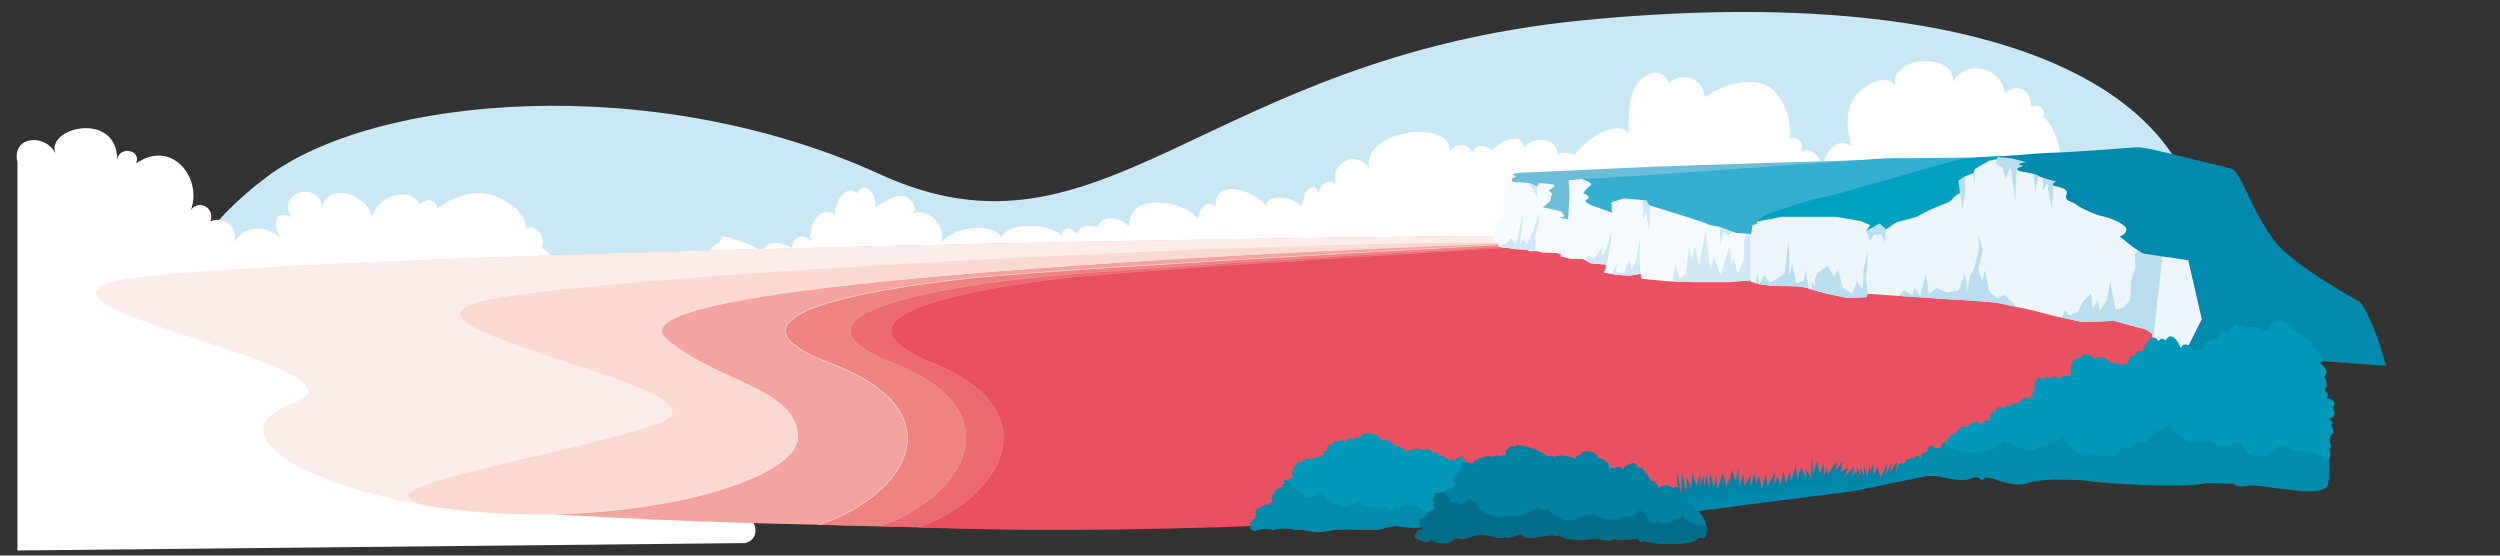 <?xml version="1.0" encoding="UTF-8"?>
<svg id="uuid-b21ad797-1645-4758-ab02-ebed0f2ea9c0" data-name="Promotionbox" xmlns="http://www.w3.org/2000/svg" viewBox="0 0 1800 400">
  <rect x="0" y="0" width="1800" height="400" fill="#333333" stroke="none"/>
  <defs>
    <style>
      .uuid-8605825a-4905-475a-b993-90b50567f74a {
        opacity: .6;
        stroke-width: .54px;
      }

      .uuid-8605825a-4905-475a-b993-90b50567f74a, .uuid-6ecbe9be-5333-4bd7-affa-09da9256f795 {
        fill: none;
        stroke: #fff;
        stroke-miterlimit: 10;
      }

      .uuid-6ecbe9be-5333-4bd7-affa-09da9256f795 {
        opacity: .3;
        stroke-width: .27px;
      }

      .uuid-ec12b122-b8d3-4114-ab74-725cc5164db0 {
        fill: #f3a49f;
      }

      .uuid-ec12b122-b8d3-4114-ab74-725cc5164db0, .uuid-4abef8ba-fbbd-4c9a-a4d5-0f5c424f8ae0, .uuid-4f8dda66-26e7-45da-a40a-88e52339b540, .uuid-3f7efdda-f7ad-4e10-86f9-675e82c6b119, .uuid-bde8207f-4668-4d4e-8c1f-4155b342fa49, .uuid-88ad73f8-b880-4212-a4a9-a8e7c41621f8, .uuid-063a497f-0b69-405f-9764-0b8f65fcef84, .uuid-6133b72a-5fb0-461f-89db-4e7215071e6e, .uuid-8d170980-e020-4e01-bf82-f7a2c82e8e5e, .uuid-23fd40e9-9617-4de0-8af4-44808b60ffeb, .uuid-903c96ea-e89e-4fb3-97c5-f175d8c5d01c, .uuid-81515d26-72cf-4824-a97c-edb3282a9778, .uuid-469a1210-b77b-4cf5-bdd5-7acf4b6f21d0, .uuid-78984551-e2e9-4399-a753-6c0ae1fe2518, .uuid-131feffd-a617-4e84-b2c2-a35b2f3dede2, .uuid-d70f81dc-fb73-4d2a-96e7-b5e7abc340c9, .uuid-2ccead48-af6b-49c3-a5ce-8c1a8a8000fc, .uuid-b5a99822-0d40-4330-ba0a-1b385895670e, .uuid-b0c7ace6-4256-40ac-ac1c-71b000216039, .uuid-bbf36ad4-e275-4b5f-b289-e498a953e595, .uuid-19200abe-40b7-4582-9c8a-ca63ac6d7089 {
        stroke-width: 0px;
      }

      .uuid-4abef8ba-fbbd-4c9a-a4d5-0f5c424f8ae0 {
        fill: #fad9d1;
      }

      .uuid-4f8dda66-26e7-45da-a40a-88e52339b540 {
        fill: #33afcf;
      }

      .uuid-3f7efdda-f7ad-4e10-86f9-675e82c6b119 {
        fill: #6cbdd8;
      }

      .uuid-bde8207f-4668-4d4e-8c1f-4155b342fa49 {
        fill: #d0e8f4;
      }

      .uuid-88ad73f8-b880-4212-a4a9-a8e7c41621f8 {
        fill: #c9e8f6;
      }

      .uuid-063a497f-0b69-405f-9764-0b8f65fcef84 {
        fill: #b8deef;
      }

      .uuid-6133b72a-5fb0-461f-89db-4e7215071e6e {
        fill: #0099b9;
      }

      .uuid-8d170980-e020-4e01-bf82-f7a2c82e8e5e {
        fill: #00a0c0;
      }

      .uuid-23fd40e9-9617-4de0-8af4-44808b60ffeb {
        fill: #fff;
      }

      .uuid-903c96ea-e89e-4fb3-97c5-f175d8c5d01c {
        fill: #ecf6fa;
      }

      .uuid-81515d26-72cf-4824-a97c-edb3282a9778 {
        fill: #ef8380;
      }

      .uuid-469a1210-b77b-4cf5-bdd5-7acf4b6f21d0 {
        fill: #fcece9;
      }

      .uuid-78984551-e2e9-4399-a753-6c0ae1fe2518 {
        fill: #ec6a70;
      }

      .uuid-131feffd-a617-4e84-b2c2-a35b2f3dede2 {
        fill: #e95060;
      }

      .uuid-d70f81dc-fb73-4d2a-96e7-b5e7abc340c9 {
        fill: #f4faff;
      }

      .uuid-2ccead48-af6b-49c3-a5ce-8c1a8a8000fc {
        fill: #006e88;
      }

      .uuid-b5a99822-0d40-4330-ba0a-1b385895670e {
        fill: #0083a3;
      }

      .uuid-b0c7ace6-4256-40ac-ac1c-71b000216039 {
        fill: #008bae;
      }

      .uuid-bbf36ad4-e275-4b5f-b289-e498a953e595 {
        fill: #008cab;
      }

      .uuid-19200abe-40b7-4582-9c8a-ca63ac6d7089 {
        fill: #0085a6;
      }
    </style>
  </defs>
  <path class="uuid-88ad73f8-b880-4212-a4a9-a8e7c41621f8" d="m134.53,248.66s-34.45-51.58,57.06-120.92c77.71-58.89,277.9-77.12,442.14-2.19,160.64,73.29,231.73-83.82,505.47-110.87,273.74-27.05,437.81,38.44,446.09,158.93,8.28,120.49-540.31,225.77-819.56,179.27-279.25-46.49-569.12-16.94-631.21-104.21Z"/>
  <path class="uuid-23fd40e9-9617-4de0-8af4-44808b60ffeb" d="m536.81,391c19.41-6.33-6.04-36.97-14.44-21.45,6.97-7.54-7.61-23.35-15.97-10.98,23.6-20.88-11.83-48.77-32.99-47.34,10.72-7.5-4.63-22.09-13.94-12.51,15.45-16.16-2.71-52.32-23.85-38.72.68-6.45-5.71-7.65-9.09-5.25,6.8-16.41-8.07-41.09-26.23-31.26,11.45-4.24,2.89-18.98-5.33-21.43,8.37-7.26,3.07-19.59-5.33-23.95,4.29-6.35-3.19-17.15-11.27-13.8,1.6-11.52-16.32-21.83-25.33-24.19-14.15-3.71-27,2.1-37.88,9.92-1.47-6.64-7.89-7.5-12.53-3.06-9.12-14.2-32.07-4.47-34.89,9.75-1.06-14.91-30.1-26.81-35.67-8.31-4.42-19.1-33.21-8.94-22.42,7.92-15.92-7.09-11.64,11.33-5.32,18.65-8.08-13.75-30.01-14.5-36.15,1.36,4.49-12.09-6.2-21.15-16.74-17.07,3.61-9.28-7.95-16.06-13.93-8.24,8.35-22.85-13.89-51.4-39.58-33.29,4.33-10.34-12.71-12.71-13.5-2.56-.08-36.26-53.35-23.19-44.14-3.77-6.21-15.31-32.35-14.41-27.71,5.5v279.42l524.24-5.32Z"/>
  <path class="uuid-23fd40e9-9617-4de0-8af4-44808b60ffeb" d="m1389.72,331.22c-.9-3.14.45-6.88-.64-9.65,11.04,1.23,23.08-13.11,21.14-25.86,15,5.98,34.77-6.09,20.75-24.18,1.46.19,3.41-.59,4.88-.42,1.09-5.14,1.77-11.08-.49-15.51,15.27,6.09,25.66-8.95,21.37-26.14,13.11,6.53,15.48-17.14,13.4-26.35,9.61,4.18,5.09-13.73-3.96-14.47,31.42-25.42,20.13-95.6,4.81-104.35,2.42-5.08-2.63-10.72-9.05-7.31,1.74-13.06-11.73-17.43-18.52-9.59-2.28-19.78-28.84-24.78-37.01-8.36.36-22.54-46.13-18.32-41.81,2.67-6.52-8.52-18.99-1.87-25.42,4.07-11.94,11.02-9.39,25.08-6.18,39.98-11.53-10.4-25.15,10.72-19.34,23.7,1.53-10.13-7.43-25.5-16.87-20.23-.34.49-.31.52.08.09,1.95-7.51-3.72-12.52-8.82-8.42,3.77-11.99-4.54-31.64-13.49-37.81-13.25-9.14-34.86-1.64-47.13,6.72-1.59-15.23-17.45-17.96-25.74-9.94-3.7-8.16-8.45-9.18-15.84-5.69-13.44,6.36-13.62,26.91-13.09,41.68-9.97-11.94-39.44,9.23-42.43,23.05-12.9-6.68-22.33,23.95-16.66,34.07-12,4.12,3.92,20,11.62,19.06-10.29,5.87-10.45,31.9-5.83,42.97,3.96,9.49,11.52,13.12,18.98,17.99-7.19.84-1.44,10.47-1.89,16.54-12.49,1.08-22.16,7.61-21.48,23,.38,8.47,4.16,18.2,10.22,22.46-11.77-2.73-8.92,14.47-1.98,19.45l266.41,16.78Z"/>
  <path class="uuid-23fd40e9-9617-4de0-8af4-44808b60ffeb" d="m1136.12,120.22c6.98-8.23-8.65-12.37-14.7-8.85.02-12.92-17.98-13.64-24.29-5-1.78-13.61-20.49-2.23-22.67,2.04-3.16-3.16-12.22-6.27-14.62,1.96-1.87-7.75-12.28-7.91-15.94-1.11,1.78-23.96-63.15-16.14-58.17,11.68-9.96-13.53-28.63-3.33-23.81,11.89-5.1-5.13-11.73.38-12.55,6.33,0-.57-1.68-6.31-5.55-4.11-5.38,3.06-4.16,6.95-6.87,13.4-5.14-6.29-24.69-9.96-25.4.03-7.73-11.27-37.72-21.19-36.26.24-6.99-5.56-12.1,1.99-12.5,9.11-10.31-14.22-51.36-19.67-49.72,5.48-5.32-6.18-19.45-10.22-22.53.21-5.14-1.62-14.4-1.48-14.82,5.32-2.98-5.02-10.53-6.54-11.5,1.35-4.19-8.19-37.69-11.92-43.41.51-5.85-11.78-40.51-6.77-43.48,6.43,5.34-13.3-9.29-30.96-22.96-21.8,5.24-2.97,5.19-5.87,2.32-9.79-7.14-9.77-20.44-.52-26.93,4.06,2.92-7.64-7.09-21.46-12.74-10.42-8.09-7.29-17,7.65-15.82,15.6-10.66-8.48-20.9,9.65-16.92,19.19-5.04-6.58-13.56-3.78-14.08,4.41-6.36-3.58-19.98-6.93-21.01,4.5-2.05-5.84-22.43-11.03-28.83-13.18-.7,1.82-1.81,2.81-2.05,5.21-7.89,1.17-11.67,15.03-9.46,21.51-7.23-2.41-17.29-2.05-16.74,7.11-7.55-3.75-15.58-6.22-22.44,1.09,6.01-12.79-12.78-13.41-20.05-10.3-.19.89-.08,2.19-.12,3.1-8.32-1.24-20.31-3.43-18.85,9.3-7.91-2.8-10.44,6.43-10.83,12.92-8.85-1.28-6.65,8.78-4.08,12.88l725.71-8.48-5.3-103.82Z"/>
  <path class="uuid-ec12b122-b8d3-4114-ab74-725cc5164db0" d="m332.3,365.86c-88.75-6.64-177.66-52.57-114.21-76.14,63.45-23.57-203.04-67.08-130.53-87.02,72.52-19.94,977.14-36.26,1116.74-32.63,139.59,3.63,363.21,13.79,441.16,26.48,57.26,9.32,19.31,58.72-15.14,64.16-34.44,5.44,37.19,33.26-29.79,48.71-66.98,15.45-662.73,101.76-1268.24,56.44Z"/>
  <path class="uuid-469a1210-b77b-4cf5-bdd5-7acf4b6f21d0" d="m317.91,365.67c-88.16-12.2-169.2-52.39-105.75-75.96,63.45-23.57-203.04-67.08-130.53-87.02,72.52-19.94,977.14-36.26,1116.74-32.63,0,0-781.84,25.08-726.1,72.5,37.22,31.66,100.6,36.42,102.33,71.11,1.73,34.69-130.28,69.49-256.69,52Z"/>
  <path class="uuid-3f7efdda-f7ad-4e10-86f9-675e82c6b119" d="m1020.04,330.31c-2.27-2.85-1.55-4.64,1.97-4.88.6-6.44,1.04-13.36,9.73-12.17,2.5-2.78,10.09-3.26,14.07-1.17,1.68-1.92,4.43-2.78,6.69-1.48-1.13-1.8,2.7-3.27,2.46-5.22-3.56-4.07,3.56-4.58,6.61-3.05,1.64.82,5.53,2.21,6.08,4.17,2.52-1.54,7.48-2.65,10.19-1.63-1.67-7.79,8.22-5.71,11.58-1.75,3.73-2.96,7.75,3.54,10.82,5.48,3.33,2.1,7.57,3.18,11.37,6.05,2.62,1.97,24.01,17.89,10.94,18.46-.73,5.95-6.1,6.19-10.55,3.68-3.16,4.01-13.83,1.22-19.37,2.9-5.51,1.67-8.45.53-14,.8-5.48.27-7.88,1.1-12.59.66-7.6-.72-19.86,2.54-25.93-2.67-4.32.89-12.13-1.84-16-3.44l-4.07-4.75Z"/>
  <path class="uuid-4abef8ba-fbbd-4c9a-a4d5-0f5c424f8ae0" d="m317.91,365.67c-88.16-12.2,93.14-37.39,156.59-60.95,63.45-23.57-203.04-67.08-130.53-87.02,72.52-19.94,613.05-46.34,752.64-42.72,0,0-672.45,21.49-616.71,68.9,37.22,31.66,92.97,35.1,94.7,69.79,1.73,34.69-130.28,69.49-256.69,52Z"/>
  <path class="uuid-81515d26-72cf-4824-a97c-edb3282a9778" d="m589.61,377.81c392.33,13.9,953.51-55.15,1010.92-68.39,66.98-15.45-4.66-43.27,29.79-48.71,34.44-5.44,72.4-54.84,15.14-64.16-77.95-12.69-301.31-23.48-440.9-27.1,0,0-435.74,22.9-509.16,31.15-73.42,8.25-186.57,27.51-96.65,61.33,89.92,33.82,55.68,94.21-9.14,115.89Z"/>
  <path class="uuid-8605825a-4905-475a-b993-90b50567f74a" d="m1204.56,169.44s-435.74,22.9-509.16,31.15c-73.42,8.25-186.57,27.51-96.65,61.33,89.92,33.82,55.68,94.21-9.14,115.89"/>
  <path class="uuid-78984551-e2e9-4399-a753-6c0ae1fe2518" d="m633.39,378.88c375.82,13.9,915.27-56.22,970.27-69.46,64.16-15.45-4.46-43.27,28.53-48.71,33-5.44,69.35-54.84,14.5-64.16-74.67-12.69-288.63-23.48-422.35-27.1,0,0-417.4,22.9-487.73,31.15-70.33,8.25-178.72,27.51-92.58,61.33,86.14,33.82,51.46,95.28-10.64,116.96Z"/>
  <path class="uuid-6ecbe9be-5333-4bd7-affa-09da9256f795" d="m1224.35,169.44s-417.4,22.9-487.73,31.15c-70.33,8.25-178.72,27.51-92.58,61.33,86.14,33.82,51.25,95.41-10.84,117.09"/>
  <path class="uuid-131feffd-a617-4e84-b2c2-a35b2f3dede2" d="m661.43,379.72c365.43,13.9,890.73-57.05,944.2-70.3,62.38-15.45-4.34-43.27,27.75-48.71,32.08-5.44,67.43-54.84,14.1-64.16-72.61-12.69-280.65-23.48-410.67-27.1,0,0-405.86,22.9-474.24,31.15-68.39,8.25-173.78,27.51-90.02,61.33,83.75,33.82,49.27,96.12-11.11,117.79Z"/>
  <path class="uuid-6ecbe9be-5333-4bd7-affa-09da9256f795" d="m1236.81,169.44s-405.86,22.9-474.24,31.15c-68.39,8.25-173.78,27.51-90.02,61.33,83.75,33.82,49.27,96.12-11.11,117.79"/>
  <g>
    <path class="uuid-6133b72a-5fb0-461f-89db-4e7215071e6e" d="m903.46,382.46c-1.33-.46-2.38-1.13-3.29-2.2-.02-.59.66-.87.98-1.34-.22-.52-1.19-1.35-1.15-1.88.52-1.13,1.03-.83,1.83-1.47.61-2.42-.67-1.64,1.67-2.17.32-1.91.04-1.62,1.02-3.12-1-1.87-.39-1.43-.27-3.29,3.36-.7,6.8-5.39,9.95-3.04.45-.4-.31-1.37.2-1.72.52-.13,1.38.1,1.83-.2-.46-1.66-.03-4.29-.47-5.93.82-.07,1.07.21,1.87.32-1.06-3.52,2.75-5.01,6.12-5.93.07-.57-.45-1.26-.57-1.82.25-.45,1.34.15,1.72-.2-.49-3-.21-2.89,2.3-2.86,1.81-1.27,1.56-1.47,3.98-2.29.22.28.2.3-.05.07-1.49-2.76-1.18-2.59.04-4.45-.61-1.42,1.06-3.63,1.98-3.31.33-2.95,2.08-3.89,4.64-2.68,1.4-2.54,3.76-4.28,5.83-2.1,2.16-.97,3.16-1.19,5.1-1.34,2.11-1.66,1.1-1.74,4.25-1.53-1.13-3.33,2.87-3.51,2.73-3.39-.64-3.14.13-5.09,3.16-3.89.84-1.69,1.05-4.63,5.12-2.72,1.66-1.98,3.95-1.21,5.26.52.66-3.13,2.74-3.92,5.22-1.81.78-1.61,2.88-2.65,4.78-1.39.35-5.24,15.07-3.79,15.2,2.02,3.27-1.5,8.29.48,9.48,3.88,3.5-1.22,8.56,3.75,8.83,4.25,2.16-2.4,11.02-3.33,13.28-.85,2.53-2.37,4.8-2.13,5.01,1.56,2.84-1.47,4.7-.59,4.72,2.68,2.91-1.46,5.44-.03,6.87,2.68,2.77-.98,2.67-1.36,5.24-.14,2.67-4.79,7.68-2.27,6.93,3.01,1.49-2.1,5.4-.61,5.38.36,3.9.16,8.53.4,9.51,4.91,3.83-.23,7.48,3.03,6.93,6.85,3.21-1.38,6.31,1.82,5.41,4.82,3.09.04,4.48,2.64,3.39,5.41,4.71,1.08,5.7,8.57,2.69,12.06,2.82,4.07.48,13.21-5.03,11.92-1.87,1.99-4.02,1.45-5.99-.75-2.11.73-2.82.97-5.39.54-.18.64-.01,1.21-.19,1.85-4.2-.56-7.83,3.78-10.68-1.08-3.93,2.94-15.04,1.09-20.71.56-4.07-.38-8.36-2.33-12.27-2.46-4.25-.13-7.98.75-11.86.55-3.91-.2-8.97-1.36-12.94-1.03-3.61.3-7.74,2.14-10.95,2.35-8.94.58-18.9-.39-28.48,0-4.92.2-9.84,1.62-14.75,1.87-3.42.17-14.76-3.09-16.46-1.44-2.76-1.83-13.21-1.59-15.97,0-2.33-1.79-8.65-.94-11.66.1l-1.36.68Z"/>
    <g>
      <path class="uuid-bbf36ad4-e275-4b5f-b289-e498a953e595" d="m1013.95,361.37s.02.03.02.05c.02-.02.03-.03.05-.05-.02-.5-.05-.5-.07,0Z"/>
      <path class="uuid-bbf36ad4-e275-4b5f-b289-e498a953e595" d="m1066.76,379.34c-6.43,1.42-8.53-3.7-13.44-6.78-2,1.72-4.26,1.29-6.14-.7-1.74,3.36-5.91,1.7-6.73-2.03-3.06,1.33-5.32.16-4.73-3.41-2.54,1.66-2.89.82-5.29-.14-2.11,2.45-5.63,2.98-7.07.01-2.52-.9-3.54-.88-3.92-3.94-1.99,2.65-4.13,1.8-5.47-.94-1.84,1.8-1.86,1.7-4.62,2.17-1.17,2.49-3.36,2.45-5.58.83-.68,3.71-4.18,4.11-5.54.49-2.63.94-5.48.95-7.98-.51-2.19,2.04-10.86-1.04-11.51-4.08-1.58,2.87-1.75,1.95-4.63,1.89-2.38,3.23-7.5,3.71-10.29.87-2.88,1.97-4.86.47-4.87-2.9-3.09.54-4.97-.95-4.75-4.07-2.28-.69-3.41-.99-5.17-2.73-6.48,11.11-12.88-.07-19.02-2.92-.23-.85.03-1.65-.22-2.49-1.72-.32-2.71-1.21-3-2.39-2.11-.02-2.36.05-1.9,2.87-.38.35-1.47-.26-1.72.2.11.56.64,1.25.57,1.82-3.37.92-7.17,2.41-6.12,5.93-.8-.11-1.04-.4-1.87-.32.44,1.64.02,4.27.47,5.93-.46.3-1.31.07-1.83.2-.51.35.25,1.32-.2,1.72-3.15-2.34-6.6,2.35-9.95,3.04-.12,1.86-.73,1.43.27,3.29-.98,1.5-.7,1.21-1.02,3.12-2.34.53-1.06-.25-1.67,2.17-.81.64-1.31.35-1.83,1.47-.04.53.93,1.37,1.15,1.88-.32.47-1,.75-.98,1.34.9,1.08,1.96,1.74,3.29,2.2l1.36-.68c3.01-1.04,9.33-1.89,11.66-.1,2.76-1.59,13.21-1.83,15.97,0,1.7-1.65,13.04,1.61,16.46,1.44,4.92-.24,9.83-1.66,14.75-1.87,9.57-.4,19.54.58,28.48,0,3.21-.21,7.34-2.05,10.95-2.35,3.97-.33,9.03.83,12.94,1.03,3.88.2,7.6-.68,11.86-.55,3.91.12,8.2,2.07,12.27,2.46,5.67.53,16.78,2.38,20.71-.56,2.03,3.46,4.46,2.26,7.2,1.48-.4-1.17-.81-2.32-1.3-3.42Z"/>
    </g>
  </g>
  <g>
    <path class="uuid-d70f81dc-fb73-4d2a-96e7-b5e7abc340c9" d="m1094.36,124.37l-6.59.6-3.29,3.29-.3,5.99v4.79l-1.8,4.49v11.68l-3.59,3.59-1.8,7.19-2.56,8.58,4.95.41-.9,2.7,13.78,1.8s7.49,0,8.09.9,5.39.3,5.39.3l5.09,1.2,9.28.3,11.68,2.7,5.09-38.33-6.89-20.07s-38.03-.6-35.64-2.1Z"/>
    <polygon class="uuid-bde8207f-4668-4d4e-8c1f-4155b342fa49" points="1107.53 142.94 1106.63 134.25 1104.54 129.16 1099.45 128.86 1103.64 136.35 1107.53 142.94"/>
    <path class="uuid-3f7efdda-f7ad-4e10-86f9-675e82c6b119" d="m1365.99,114.49c-13.78.3-158.73,4.79-179.39,5.69-20.66.9-78.76,3.59-85.05,3.89-6.29.3-3.59,0-7.19.3-3.59.3-5.69,1.2-5.69,1.2,0,0,4.49,1.8,1.8,2.1-2.7.3-2.1,3.29-.9,3.29s12.58.9,12.58.9l4.49,2.4,1.5-2.4s10.48.3,11.08,1.5-4.19,3.89-4.19,3.89c0,0,3.59,2.4,2.4,3.29s-.9,3.89-.9,3.89l-5.69,4.79s15.57,3.29,13.78,3.29,4.79,3.59-.6,3.89c-5.39.3,14.38,2.7,14.38,2.7l234.5-8.98-6.89-35.64Z"/>
    <path class="uuid-d70f81dc-fb73-4d2a-96e7-b5e7abc340c9" d="m1129.4,129.76l.6,11.38-1.2,21.56-2.7,13.78-2.7,8.09,7.49,1.8h8.39l6.59,3.29,10.78.9-1.8,5.69,8.09,1.5s10.78.9,11.68.6c.9-.3,6.59-1.2,6.59-1.2l.6,3.59,19.17,1.8,17.07.6h26.95l14.38-1.2,10.18-.9-1.2-51.51-97.03-19.17-32.64-1.5-9.28.9Z"/>
    <path class="uuid-bde8207f-4668-4d4e-8c1f-4155b342fa49" d="m1180.61,181.27l.6-13.18-2.99,19.17-3.59,7.19-1.2-7.49-3.89,9.28-6.29-.3,1.5-7.19-4.46,8.49,2.66.49s10.78.9,11.68.6c.9-.3,6.59-1.2,6.59-1.2l-.6-7.19v-8.69Z"/>
    <polygon class="uuid-bde8207f-4668-4d4e-8c1f-4155b342fa49" points="1156.65 178.88 1153.05 185.17 1153.05 178.28 1147.66 186.66 1144.07 183.67 1141.16 187.31 1145.87 189.66 1156.65 190.56 1158.45 182.47 1159.94 174.09 1160.54 165.4 1156.65 178.88"/>
    <polygon class="uuid-bde8207f-4668-4d4e-8c1f-4155b342fa49" points="1183 157.91 1185.1 153.12 1187.5 166.6 1188.09 148.03 1189.59 139.64 1182.4 140.84 1183 157.91"/>
    <path class="uuid-bde8207f-4668-4d4e-8c1f-4155b342fa49" d="m1269.08,180.74l-.29-12.53-10.02-4.01-2.99,8.68-.3,14.08-4.49,10.18-2.7-11.98-1.5,5.09-1.5-12.88-2.7,8.09-3.89,12.58-4.49-13.18-2.7,9.28s-3.59-26.35-3.59-27.25-4.79,24.86-4.79,24.86l-2.7-14.97-2.4,10.18-1.8-8.98-2.4,18.57-4.49,3.89-3.29-9.58-1.51,11.81,13.49.47h26.95l14.38-1.2,9.43-.83.28-20.37Z"/>
    <polygon class="uuid-bde8207f-4668-4d4e-8c1f-4155b342fa49" points="1238.71 176.18 1240.8 166.9 1243.8 169.89 1249.79 165.7 1241.7 161.51 1238.11 163.3 1238.71 176.18"/>
    <path class="uuid-bde8207f-4668-4d4e-8c1f-4155b342fa49" d="m1101.54,170.79l-2.1,5.09-2.7-3.59-2.4,4.19s2.17-20.72,2.61-24.33c-.66,3.56-5.31,23.43-5.31,23.43l-3.59-3.89-4.19,3.89-5.39,2.1,13.78,1.8s7.49,0,8.09.9c.48.72,3.63.48,4.88.36l.51-5.45-.3-5.09,2.4-9.58.6-8.09-4.19,13.18-2.7,5.09Z"/>
    <path class="uuid-4f8dda66-26e7-45da-a40a-88e52339b540" d="m1432.77,113.29c-6.59,0-51.21.6-57.5.6s-14.08-.3-25.76.6c-11.68.9-100.33,7.19-117.4,8.39-17.07,1.2-73.07,5.09-80.56,5.39-7.49.3-12.88.6-12.88.6,0,0,8.98,2.7,6.59,4.49-2.4,1.8-5.39,5.69-5.39,5.69,0,0,6.89,2.4,2.7,4.49-4.19,2.1,7.19,5.69,7.19,5.69l10.78,3.89-.3-7.49,8.69-2.7s18.87,1.2,17.37,1.8,1.8,3.29,1.8,3.29c0,0,40.43,12.28,41.03,13.18s8.98,2.1,8.98,2.1l11.98,4.49,116.2,7.19,73.67-4.19-1.8-57.8-5.39.3Z"/>
    <path class="uuid-903c96ea-e89e-4fb3-97c5-f175d8c5d01c" d="m1260.27,202.84l6.59,1.8,8.39,1.2,18.87.3s6.89.9,7.79,1.5,13.78,3.89,13.78,3.89l14.38,2.99,13.78-.6.9-2.4,21.56,1.5,18.57,1.2s20.66,1.5,23.06,1.5,29.05,2.1,29.05,2.1l26.65,5.69,17.37,4.49,18.57,3.89,22.46-.9,23.06,6.29,4.49,2.99.3,3.89,10.18,3.59,13.78,5.09,11.56-23-9.76-42.47v-69.9l-121.29-5.69-21.56,1.5-53.91,13.18-101.57,26.89-11.93,6.05-.6,1.8-2.99.9-.6,3.89-1.2,6.89.3,29.95Z"/>
    <path class="uuid-8d170980-e020-4e01-bf82-f7a2c82e8e5e" d="m1265.36,159.41l9.88-1.8,7.19-1.5h39.83l8.39,1.5,8.98,1.5,6.89,2.99-2.99,4.19,14.38-1.2,7.49-5.09,13.78-3.59,10.48-5.39,14.38-5.99,4.19-4.49,2.99-1.5,1.5-6.59,1.8-5.39,6.29-2.4,1.5-3.29,4.19-2.4,5.69-3.29,19.51-3.69s-32.08.4-44.66,3.69c-12.58,3.29-87.45,25.46-96.73,26.95s-31.15,9.28-36.54,11.08c-5.39,1.8-8.39,5.69-8.39,5.69Z"/>
    <g>
      <path class="uuid-063a497f-0b69-405f-9764-0b8f65fcef84" d="m1451.04,219.91l-7.49-7.49-5.69,2.1-5.69-4.79-2.99-15.27-1.8,8.39-2.99-8.68,3.29-14.38-3.29-10.18.6,9.28-3.59,14.38-3.29,5.99-1.2,11.08-2.1-13.78-4.49,12.58-8.39,1.5-7.49-3.29-5.69,4.19-2.1-14.97-4.19,16.77-3.89-6.29-1.8,5.39-6.29-3.59-3.56,4.23,17.94,1.16s20.66,1.5,23.06,1.5,29.05,2.1,29.05,2.1l14.11,3.01-.04-.92Z"/>
      <polygon class="uuid-063a497f-0b69-405f-9764-0b8f65fcef84" points="1345.02 169.59 1346.82 172.89 1349.22 168.99 1354.61 168.69 1357.3 174.38 1357.9 165.1 1353.41 160.91 1343.53 166.3 1345.02 169.59"/>
      <path class="uuid-063a497f-0b69-405f-9764-0b8f65fcef84" d="m1300.1,194.45l-1.5,8.09-5.39,1.2-2.7-13.18-2.4,6.89v-24.56l-3.29,23.96-4.49,3.59-6.29,2.99-3.89-5.69-3.29,6.89,8.39,1.2,18.87.3s6.89.9,7.79,1.5c.07.05.23.11.43.19l-2.23-13.37Z"/>
      <polygon class="uuid-063a497f-0b69-405f-9764-0b8f65fcef84" points="1264.2 203.91 1266.86 204.63 1265.06 196.55 1264.2 203.91"/>
      <path class="uuid-063a497f-0b69-405f-9764-0b8f65fcef84" d="m1344.42,191.16l.3-10.48-2.99,13.78-.6,13.78-4.19-5.69-3.29,8.68-6.89-3.89-3.29-13.18-2.99,5.09-4.49-7.79-7.19,4.79-2.1,4.49.3,5.69-2.99-3.89.87,6.08c4.07,1.18,10.81,2.91,10.81,2.91l14.38,2.99,13.78-.6.9-2.4-1.2-10.18.9-10.18Z"/>
      <polygon class="uuid-063a497f-0b69-405f-9764-0b8f65fcef84" points="1536.99 183.97 1537.59 192.65 1534.3 202.54 1533.7 215.71 1529.51 221.1 1523.22 223.2 1519.32 202.54 1517.23 215.71 1511.84 223.8 1510.34 215.41 1506.75 222.9 1505.55 211.22 1499.86 217.21 1495.96 224.7 1489.67 227.09 1486.68 223.5 1484.44 228.72 1499.56 231.89 1522.02 230.99 1545.08 237.28 1549.57 240.27 1549.87 244.16 1550.26 244.3 1557.06 183.37 1540.89 175.88 1536.99 183.97"/>
      <polygon class="uuid-063a497f-0b69-405f-9764-0b8f65fcef84" points="1467.51 126.47 1467.21 121.98 1464.22 125.57 1465.42 138.15 1467.51 126.47"/>
      <polygon class="uuid-063a497f-0b69-405f-9764-0b8f65fcef84" points="1470.81 137.25 1474.1 132.16 1475 138.45 1477.4 150.73 1477.99 141.44 1478.29 132.46 1480.09 126.77 1471.11 125.27 1470.81 137.25"/>
      <polygon class="uuid-063a497f-0b69-405f-9764-0b8f65fcef84" points="1422.29 121.38 1420.79 124.67 1421.39 133.36 1422.29 121.38"/>
      <polygon class="uuid-063a497f-0b69-405f-9764-0b8f65fcef84" points="1411.21 139.05 1413.01 151.03 1415.1 138.15 1414.5 127.07 1410.01 130.06 1411.21 139.05"/>
      <polygon class="uuid-063a497f-0b69-405f-9764-0b8f65fcef84" points="1453.4 111.81 1438.16 112.99 1437.26 118.08 1442.06 121.08 1443.85 128.56 1447.75 119.88 1448.65 127.07 1451.04 145.93 1451.94 122.27 1461.52 121.98 1466.91 115.99 1453.4 111.81"/>
    </g>
    <path class="uuid-b0c7ace6-4256-40ac-ac1c-71b000216039" d="m1606.42,121.38c-39.99-9.58-61.34-15.87-68.83-15.27-7.49.6-53.31,3.89-60.5,3.89s-38.93,2.99-38.93,2.99l11.08,1.2,10.18,2.7s-5.09.3-5.69,1.2c-.6.9,5.39.9,1.2,2.1-4.19,1.2-2.1,2.7-.9,2.99,1.2.3,14.08,2.4,13.48,3.29-.6.9,14.08,4.19,12.58,4.49-1.5.3-3.29,2.1-.6,2.99,2.7.9,10.18,1.5,8.39,6.29s3.89,4.49,7.19,7.19c3.29,2.7,14.38,7.49,19.17,8.39,4.79.9,16.77,5.69,16.77,9.28s-4.79,5.09-4.79,5.09l6.59,5.39,3.89,2.99,6.29,3.89,5.39.9,27.25,4.01,9.76,42.47-11.56,23,143.94,10.49s-7.1-29.69-18.25-45.64c0,0-48.25-26.62-61.13-43.32-18.11-23.46-24.92-51.32-31.97-53.01Z"/>
  </g>
  <g>
    <path class="uuid-19200abe-40b7-4582-9c8a-ca63ac6d7089" d="m1208.48,367.22s-1.65-29.73-.55-26.42c1.1,3.3,2.2,18.17,2.2,17.34s1.1-17.62,1.1-17.62l3.03,14.31.28-11.01s3.58,8.53,3.3,7.43.55-10.46.55-10.46l3.3,8.81,2.75-9.36-.28,9.36,2.2-7.43.83,7.71,1.38-7.98,1.93,9.91.83-10.74,2.75,9.36,1.65-8.26.83,10.74,3.85-12.39,2.75,10.18,2.2-7.43s.28,9.91.28,6.06,1.1-11.01,1.1-11.01l3.03,7.98,1.93-9.08.55,12.66,3.03-8.26.55,8.26,4.68-7.98s-.28,9.91,0,9.08c.28-.83,2.75-10.46,2.75-10.46l1.1,7.98,1.93-6.06,2.2,9.36,3.03-11.01,1.1,9.36,5.51-10.46-1.1,9.08,2.75-5.78,2.2,6.33,2.2-10.18,1.65,9.08,3.03-8.81.83,6.88,3.03-10.46,1.65,8.53,2.48-7.98,3.85,7.98-.28-6.88,3.58,6.61.55-15.69,1.1,12.94,2.75-9.91,1.93,10.18,2.2-7.98,1.1,9.08,1.65-6.06.55,5.23,6.61-9.91-.83,7.16s5.51-7.71,5.23-6.61-1.65,7.16-1.65,7.16l5.51-2.75-3.03,7.16,7.43-8.53-2.2,7.98,6.88-5.51-3.53,5.98-.04.07,6.88-3.58-4.4,3.85,6.33-2.2-4.68,3.3,7.16-1.1-5.23,2.75-133.78,20.09Z"/>
    <polygon class="uuid-b0c7ace6-4256-40ac-ac1c-71b000216039" points="1209.51 369.63 1208.89 360.96 1211.37 365.91 1211.99 358.07 1214.05 364.26 1215.7 356.62 1218.8 364.26 1219.62 357.66 1222.72 363.23 1224.37 354.97 1226.44 363.85 1227.47 357.04 1230.36 362.61 1231.6 354.97 1233.66 361.78 1236.55 356.62 1238.2 361.58 1240.27 354.15 1241.51 361.37 1244.4 354.77 1245.84 360.75 1246.87 352.29 1249.77 360.55 1250.59 354.35 1252.45 358.07 1254.51 352.7 1255.75 358.28 1257.82 353.53 1260.29 358.48 1262.56 352.91 1263.18 356.83 1266.07 352.91 1269.58 356.42 1270.62 352.7 1273.3 356 1275.57 351.05 1275.57 355.39 1279.08 351.67 1280.94 354.56 1284.03 350.22 1285.69 353.73 1287.96 346.92 1288.78 353.73 1292.09 348.37 1293.74 353.53 1296.42 348.78 1299.93 352.29 1301.38 349.4 1305.92 351.05 1305.5 345.48 1307.78 350.64 1307.78 345.06 1310.05 350.43 1311.9 345.48 1312.73 349.81 1314.18 345.27 1315.41 349.4 1318.72 344.44 1318.72 347.95 1322.64 343.41 1322.43 347.54 1325.53 344.24 1325.32 347.95 1329.87 344.65 1330.07 347.75 1333.99 344.86 1333.17 347.13 1336.88 345.48 1336.06 347.13 1338.95 345.48 1338.33 347.02 1342.36 346.1 1338.95 348.68 1335.03 353.53 1209.51 369.63"/>
  </g>
  <g>
    <path class="uuid-b5a99822-0d40-4330-ba0a-1b385895670e" d="m1018.73,386.9c.2-1.34-.44-2.12,1.24-2.15,0-.76.06-1.73.23-2.48,1.71-.25,2.45-1.49,4.39-1.42-.9-.83-1.28-1.64-2.41-2.27-.22-1.28-.22-2.72-.66-4.39,1.29-.46,2.33-1.49,3.86-1.64,1.12-3.77,5.43-3.91,7.48-6.83-.14-.69-.76-1.43-1.14-2.05.03-.54.97-.83.97-1.17-1.34-1.54-1.11-2.26-1.66-3.97.54-.44,1.19.17,1.68-.05-.79-2.88.57-4.53,3.46-3.52,1.49-.19,2.08-.97,4.08-.7,1.62-1.94,2.93-2.21,4.27-2.88.63-.38,2.06-1.83,3.12-2.41-.68-.96-1.16-2.63-1.88-3.47-.13-.89,1.22-.42,1.19-.76-.32-.59-1.05-1.26-1.17-1.9,1.12-1.24,1.01-.92,2.66-1.47,1.08-1.29.82-1.38,2.76-2.07-.05-.58-.68-.58-.7-1.22.47-.65.92-.28,1.33-.78-.69-5.62,4.32-5.14,8.2-3.32.74-3.42,12.4-7.03,14.46-4.78,2.41-1.37,3.27-1.43,5.24-.87,1.23-.12,3.28-.56,4.69-.7-.52-1.26-.93-3.81,1.31-3.88,1.07-2.59,2.02-3.28,4.71-2.02.91-1.73,3.35-1.15,3.71-.66,2.84-1.13,18.07,4.7,19.66,7.46,2.57-.51,3.4-.49,5.82.68,1.32-2.55,12.41-.54,14.87,1.2.04-3.41,3.51-2.78,3.45-2.74,1.75-5.2,12.05-2.44,12.44,2.18,4.34-.25,9.05,4.01,8.13,8.01.53-.23,1.9-2.09,3.72-.52,2.03-1.92,4.47-1.52,6.35.53.1-1.24,3.39-3.91,4.55-3.28,2.44-2.25,5.1-1.27,5.73,2.03,2.91-.32,5.25,1.05,5.44,4.09,2.17.9,3.62,2.97,4.06,5.41,3.2-.17,5.25,2.32,5.44,5.52,2.73-2.18,7.84-3.57,9.99-.23,3.07-1.91,5.91-.84,5.6,2.92,4.64-1.91,5.48,2.62,4.02,6.79,3.63.06,7.13,2.78,6.98,6.21,5.98.2,11.62,16.16,6.4,20.14-1.38-.34-2.44.17-3.78-.46-2.61,4.41-15.29,4.64-19.5,4.7-4.64.07-8.87-.34-13.25-.79-.58-.06-5.36-1.19-5.73-1.31-2.21-.72-3.39,2.51-5.27-2-2.89.66-15.58,2-16.92.05-3.28,2.9-8.23.71-11.37.46-3.24-.26-6.73.24-9.81.42-3.64.22-16.66.4-18-3.44-.34.05-.84,1.02-1.36,1.18-6.19-3.84-23.21,5.58-26.61-2.03-2.91,1.63-6.66,2.01-9.87,3.23-.15-.36-.35-.7-.59-1.01-6.99,2.56-11.46-1.62-18.26-1.7-4.71-.06-14.6,5.74-17.9,2.14-4.1,5.03-14.49,5.55-18.27,1.23-.69.71-1.61,1.22-2.26,2.06-1.93.02-4.12-.39-5.92-1.27l-3.39-2.03Z"/>
    <path class="uuid-2ccead48-af6b-49c3-a5ce-8c1a8a8000fc" d="m1162.33,387.66c1.34,1.95,14.03.61,16.92-.05,1.89,4.51,3.06,1.28,5.27,2,.37.12,5.16,1.25,5.73,1.31,4.38.45,8.61.86,13.25.79,4.21-.06,16.89-.29,19.5-4.7,1.34.63,2.4.11,3.78.46,2.1-1.61,2.44-5.16,1.71-8.84-5.71-.08-14.67-1.8-17.21-8.44-1.04,2.81-3.17,4.36-5.97,3.24-1.54,4.77-8.79,3.25-12.32,1.88-3.46,3.39-7.29-1.65-8.25-5.25-1.9-1.07-3.06-1.53-3.94-3.92-.95,2.99-3.82,4.9-6.48,5.8-2,.67-4.05-.66-5.76-.32-1.5.3-2.47,2.13-4.64,2.34-6.91.68-11.81-.9-17.02-4.45-1.96,2.01-2.14,1.63-4.76,1.42-2.23.6-2.8.95-5.31.64-1.13,3.46-4.31,3.88-6.9,1.85-2.35,2.24-5.61,1.23-7.63-1.34-2.83.61-7.25-3.89-7.93-6.64-2,2.68-4.93,2.08-6.12-.66-1.45.9-2.59,1.15-3.97,1.9-1.8,3.58-17.99,6.66-21.17,4.2-1.58,3.01-5.74,1.91-8.29-.15-3.58,1.37-12.23-5.49-12.12-9.49-2.42.13-4.23-1.03-5.36-3.26-.54,3.44-5.71,7.27-8.95,3.25-2.89,1.17-4.57.03-4.15-2.83-2.67-.36-4.46-1.89-4.65-4.21-1.49-.03-2.11.59-3.42.75-2.89-1.01-4.24.64-3.46,3.52-.49.22-1.15-.39-1.68.05.55,1.7.32,2.42,1.66,3.97,0,.34-.94.63-.97,1.17.37.62,1,1.36,1.14,2.05-2.05,2.92-6.36,3.06-7.48,6.83-1.53.15-2.57,1.18-3.86,1.64.44,1.67.44,3.11.66,4.39,1.13.63,1.51,1.44,2.41,2.27-1.94-.07-2.67,1.18-4.39,1.42-.18.75-.23,1.72-.23,2.48-1.68.03-1.04.81-1.24,2.15l3.39,2.03c1.79.88,3.99,1.3,5.92,1.27.65-.84,1.57-1.35,2.26-2.06,3.77,4.32,14.17,3.8,18.27-1.23,3.3,3.59,13.19-2.2,17.9-2.14,6.8.08,11.26,4.26,18.26,1.7.24.31.44.65.59,1.01,3.22-1.22,6.96-1.6,9.87-3.23,3.4,7.61,20.42-1.81,26.61,2.03.51-.16,1.02-1.13,1.36-1.18,1.33,3.84,14.36,3.66,18,3.44,3.08-.19,6.57-.69,9.81-.42,3.14.25,8.09,2.44,11.37-.46Z"/>
  </g>
  <g>
    <polygon class="uuid-19200abe-40b7-4582-9c8a-ca63ac6d7089" points="1330.06 353.53 1326.48 351.14 1331.99 351.54 1328.14 345.96 1333.37 349.94 1331.72 343.97 1334.75 347.95 1332.55 339.19 1336.4 345.96 1334.47 338 1338.33 344.77 1336.4 334.81 1339.99 343.97 1339.16 335.61 1342.19 343.57 1341.92 335.21 1344.67 343.57 1346.05 334.42 1346.6 339.59 1348.81 333.62 1348.9 342.25 1351.84 336.41 1354.04 343.97 1358.45 334.42 1358.18 341.18 1362.04 332.82 1360.66 340.79 1365.62 332.42 1365.34 339.99 1370.58 333.22 1370.86 338.8 1374.16 330.83 1374.16 337.6 1377.75 331.63 1376.64 339.19 1380.23 331.63 1379.95 339.59 1383.81 332.42 1385.46 335.21 1387.94 332.03 1388.22 335.34 1392.35 331.23 1392.63 334.81 1397.87 330.04 1395.66 335.61 1392.35 338.8 1330.06 353.53"/>
    <polygon class="uuid-b0c7ace6-4256-40ac-ac1c-71b000216039" points="1335.03 353.53 1332.55 350.74 1335.71 351.34 1334.34 349.35 1337.92 350.74 1336.13 347.75 1338.75 349.94 1337.64 346.36 1340.95 349.74 1339.3 346.16 1342.47 349.15 1341.23 344.57 1343.98 348.35 1343.16 344.37 1345.64 348.35 1347.15 343.37 1347.84 347.95 1351.29 344.17 1351.42 347.75 1353.77 346.16 1355.28 346.56 1356.25 342.78 1357.63 346.56 1359.69 343.17 1360.11 345.76 1363.41 342.78 1363.83 344.97 1367 340.98 1367.41 343.97 1369.34 339.99 1369.89 342.98 1372.51 339.59 1373.2 343.17 1375.54 339.19 1375.54 341.58 1378.71 338.8 1379.12 341.18 1383.26 338.2 1383.4 339.99 1385.74 337.4 1386.29 339.59 1389.32 336.8 1389.6 338.6 1394.28 335.61 1391.39 341.78 1335.03 353.53"/>
  </g>
  <g>
    <path class="uuid-6133b72a-5fb0-461f-89db-4e7215071e6e" d="m1673.44,349.81l-307.16-7.63c-.49-3.58-.1-10.96,4.8-7.87.17-3.43,4.51-4.89,7.23-3.98,1.39-2.72,3.14-2.57,4.97-.18-.37-3.3,1.49-5.09,4.59-4.17-.31-4.07,2.06-7,5.03-3.29,1.08.01,3.45-.16,4.61-.18.01-2.82,1.62-4.56,4.03-4.16.8-3.06,2.95-6.57,5.93-5.35,1.24-3.58,5.36-7.5,8.97-5.4,1.1-1.62,4.83-6.11,10.74-2.25.85-2.68,2.88-3.34,5.44-2.06-.31-3.29,1-8.26,4.74-6.92-.33-3.9,2.84-4.26,5.58-2.26.82-2.94,1.29-2.31,4.04-1.39,1.68-2.12,4.4-3.14,6.76-2.1,1.6-2.8,4-5.84,6.6-3.28,2.59-1.84,1.36-1.78,4.01-2.11-.95-1.07-1.12-2.4-1.71-3.28.72.22,1.75.33,2.52.56-1.52-4.28,1.01-13.81,6.24-9.21,1.25-2.46,3.25-2.33,5.23-.52,2.07-2.84,4.63-1.98,6.09.72,1.66-4.34,7.79-3.03,8.19-2.23-.13-4.23-.63-14.93,6.92-13.2,1.98-4.82,8.41-3.1,10.12.67,4-3.96,9.49.52,13.1,2.91,2.17-1.19,4.3-.66,5.95,1.42.73.1,2.04-2.36,4.6-.17.67-2.84,1.64-8.13,5.41-6.24.57-3.05,3.04-5.62,5.55-3.44,1.45-4.72,7.21-14.92,11.51-7.69,2.22-2.24,2.76-1.98,5.21-.43,4.21-7.75,9.3,1.56,10.89,5.58,2.21-5.3,7.87-1.62,9.83,1.97,2.23-1.04,4.14-.48,6.06.12.14-1.55-.14-9.49,5.99-7.02,2.05-1.59,2.94-2.15,5.35-1.3.3-2.3,1.66-9.37,6.89-4.39.82-4.07,5.61-10.01,8.08-4.19,2.89-1.9,4.32.27,4.1,2.98,0,0,1.31-5.37,4.93-2.88,2.85-1.52,5.7-.51,6.66,2.77,2.55-.9,5.31-1.07,7.47.56-6.84-9.47,12.73-11.82,12.92-1.93,4.32-.61,9.49,5.05,12.8,8.35,0,0,5.95.83,2.93,3.86,0,0,10.34,4.54,6.56,11.85,0,0,7.39,6.05,2.69,9.58,0,0,4.2,7.06,0,9.58,0,0,4.88,4.54,1.47,5.8,0,0,7.34,1.36,5.64,5.27-1.7,3.91.68,3.4.26,6.45-.43,3.06-4.16,3.4-4.16,3.4,0,0,4.59,2.72,1.7,4.59,0,0,3.57,5.27.17,6.62,0,0-2.21,4.08-.68,6.62s-1.19,4.42-1.19,4.42c0,0,2.41,2.93.51,6.23s1.74,20.81-3.71,19.78"/>
    <g>
      <path class="uuid-bbf36ad4-e275-4b5f-b289-e498a953e595" d="m1676.15,348.68c1.33-6.98.64-10.44.69-17.78-.21-.09-7.8-3.53-10.19-5.05-1.61-.36-2.21-.11-4-1.39-7.06,1.37-13.91.63-18.34-5.59-1.13,2.67-2.94,3.48-5.34,2.64.57,3.84-2.1,5.53-5.39,4.16-1.85,4.74-11.28,3.4-14.44,1.18-1.58-1.11-3.22-5.46-5.36-7.14-2.18-1.71-3.46.26-5.27-2.68-.45,8.41-14.2,2.32-18.33.48-1.61,1.72-3.76.77-5.61-1.4-.2,5.34-20.69-.25-20.43-9.19-2.24.17-2.95-.52-3.97-3.29.85,4.79-5.47,7.15-9.36,6.79.36,4.33-6.76,9.86-10.32,7.07.11.99-2.34,2.42-3.34,1.42-3.29,6.22-5.46,2.26-10.18,4.52-4.38,2.1-2.95,6.81-10.85,3.81-2.85,2.03-7.82,1.57-10.68-.71-5.76,6.29-18.28-8.65-21.71-12.68.24,5.52-4.14,2.87-7.29,4.12-2.91,1.16-2.1,5.33-7.65,2.83-2.92,6.3-18.29,1.85-22.48-1.87-2.25-.47-2.46.27-4.08-2.13-.43.75-.65,1.58-.8,2.42-4.27.63-9.09,7.51-13.97,5.04-1.65,4.66-25.1-.51-27.92-5.36-.28.12-.56.21-.83.28-.74.74-1.18,1.89-1.19,3.34-1.16.02-3.54.19-4.61.18-2.97-3.71-5.34-.77-5.03,3.29-3.1-.92-4.96.87-4.59,4.17-1.83-2.38-3.58-2.54-4.97.18-2.73-.91-7.06.55-7.23,3.98-4.9-3.09-5.29,4.29-4.8,7.87,0,0,.44,1.89,10.44,1.89s11.73-3.52,19.46-1.15c7.73,2.38,17.73,3.19,20.53,2.38,2.8-.82,6-2.45,6-2.45l4.4,2.86,2-1.23s-1.2-1.64,2.4-.82c3.6.82,19.6,7.45,26.8,4.54s28-4.14,47.19-1.68c19.2,2.45,66.39,4.6,80.79,1.68s22.85,0,22.85,0c0,0-1.28,3.24,9.53,1.6,10.81-1.64,54.77,10.45,57.48-1.14Z"/>
      <path class="uuid-bbf36ad4-e275-4b5f-b289-e498a953e595" d="m1608.49,317.01s0-.01-.01-.02c-.28-.24-.28-.23.01.02Z"/>
      <polygon class="uuid-bbf36ad4-e275-4b5f-b289-e498a953e595" points="1608.49 317.01 1608.5 317.01 1608.5 317.01 1608.49 317.01"/>
    </g>
  </g>
</svg>